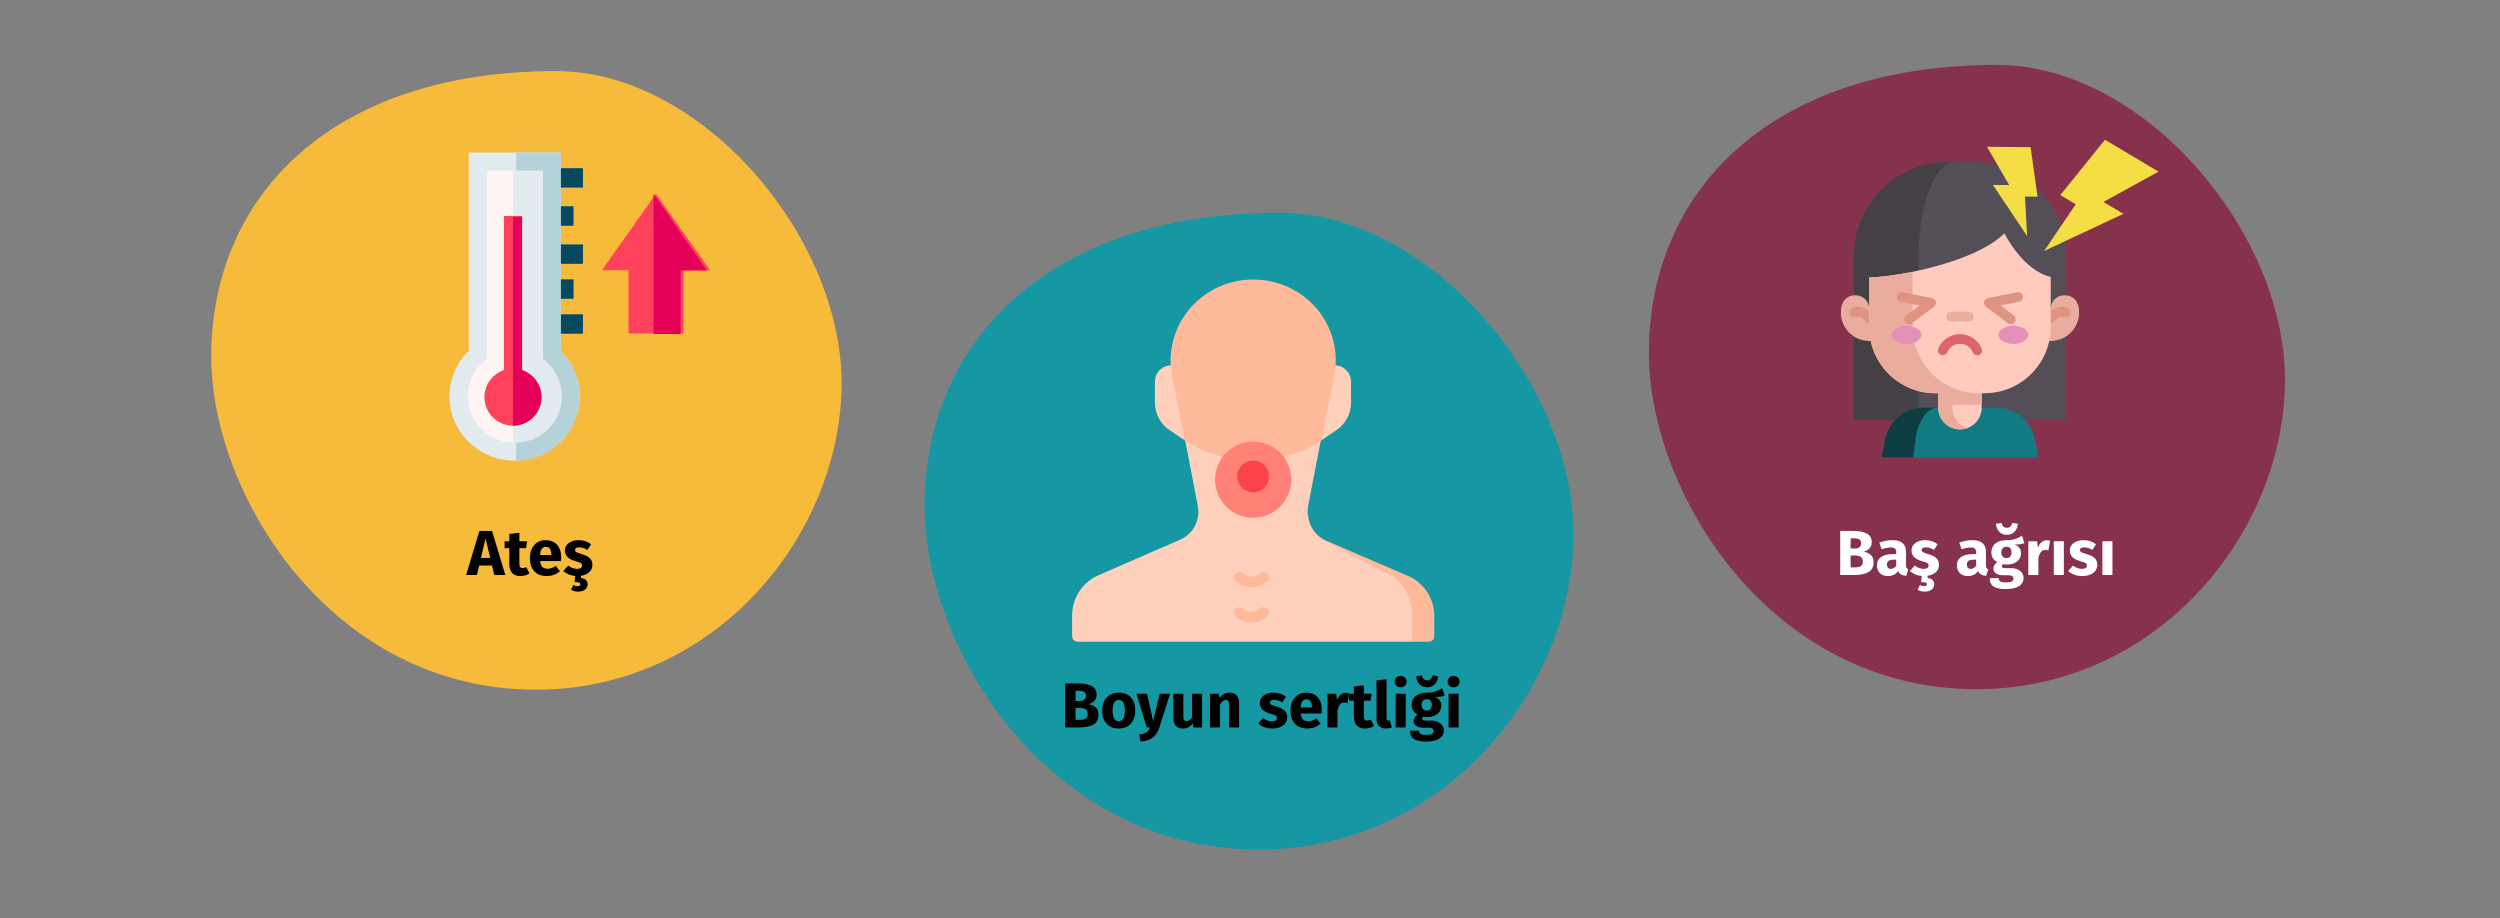 <?xml version="1.0" encoding="UTF-8"?>
<svg width="787px" height="289px" viewBox="0 0 787 289" version="1.1" xmlns="http://www.w3.org/2000/svg" xmlns:xlink="http://www.w3.org/1999/xlink">
    <rect x="0" y="0" width="787" height="289" fill="#808080" stroke="none"/>
    <title>Group 36@2x</title>
    <g id="Page-1" stroke="none" stroke-width="1" fill="none" fill-rule="evenodd">
        <g id="vorlage" transform="translate(-531, -12277)">
            <g id="Group-36" transform="translate(531.5, 12277)">
                <g id="Group-19">
                    <rect id="Rectangle" x="0" y="0" width="786" height="289"></rect>
                    <g id="Group" transform="translate(66, 22.375)" fill-rule="nonzero">
                        <path d="M102.21,194.746 C157.435,194.746 196.853,148.036 198.4,100.769 C199.946,53.502 154.87,0 108.584,0 C37.609,0 0,39.608 0,89.828 C0,133.51 37.904,194.746 102.21,194.746 Z" id="Oval-Copy-4" fill="#F7BB3C"></path>
                        <g id="fever2" transform="translate(75, 25.625)">
                            <polygon id="Path" fill="#0B799D" points="32 5 42 5 42 11 32 11"></polygon>
                            <polygon id="Path" fill="#07485E" points="32 5 42 5 42 11 32 11"></polygon>
                            <polygon id="Path" fill="#0B799D" points="31 17 39 17 39 23 31 23"></polygon>
                            <polygon id="Path" fill="#07485E" points="31 17 39 17 39 23 31 23"></polygon>
                            <polygon id="Path" fill="#0B799D" points="32 29 42 29 42 35 32 35"></polygon>
                            <polygon id="Path" fill="#07485E" points="32 29 42 29 42 35 32 35"></polygon>
                            <polygon id="Path" fill="#0B799D" points="31 40 39 40 39 46 31 46"></polygon>
                            <polygon id="Path" fill="#07485E" points="31 40 39 40 39 46 31 46"></polygon>
                            <polygon id="Path" fill="#0B799D" points="32 51 42 51 42 57 32 57"></polygon>
                            <polygon id="Path" fill="#07485E" points="32 51 42 51 42 57 32 57"></polygon>
                            <path d="M31.955,63.607 L31.955,3 L9.045,3 L9.045,63.607 C5.342,66.781 3,71.466 3,76.692 C3,86.251 10.835,94 20.5,94 C30.165,94 38,86.251 38,76.692 C38,71.466 35.658,66.781 31.955,63.607 Z" id="Path" fill="#FFF5F5"></path>
                            <path d="M31.783,63.607 L31.783,3 L20,3 L20,94 C29.941,94 38,86.251 38,76.692 C38,71.466 35.591,66.781 31.783,63.607 Z" id="Path" fill="#E1EBF0"></path>
                            <path d="M20.5,97 C9.196,97 0,87.934 0,76.79 C0,71.372 2.202,66.207 6.085,62.42 L6.085,0 L34.915,0 L34.915,62.42 C38.798,66.207 41,71.372 41,76.79 C41,87.934 31.804,97 20.5,97 Z M11.851,5.684 L11.851,64.958 L10.856,65.808 C7.621,68.571 5.766,72.574 5.766,76.79 C5.766,84.8 12.375,91.316 20.5,91.316 C28.625,91.316 35.234,84.8 35.234,76.79 C35.234,72.574 33.379,68.571 30.144,65.808 L29.149,64.958 L29.149,5.684 L11.851,5.684 Z" id="Shape" fill="#E1EBF0"></path>
                            <path d="M22.852,68.493 L22.852,20 L17.148,20 L17.148,68.493 C13.579,69.687 11,73.054 11,77.014 C11,81.969 15.037,86 20,86 C24.963,86 29,81.969 29,77.014 C29,73.054 26.421,69.687 22.852,68.493 Z" id="Path" fill="#FF415B"></path>
                            <polygon id="Path" fill="#FF415B" points="65 13 48 37.052 56.374 37.052 56.374 57 73.626 57 73.626 37.052 82 37.052"></polygon>
                            <path d="M35.063,62.42 L35.063,0 L21,0 L21,5.684 L29.438,5.684 L29.438,64.958 L30.409,65.808 C33.565,68.571 35.375,72.574 35.375,76.79 C35.375,84.8 28.926,91.316 21,91.316 L21,97 C32.028,97 41,87.934 41,76.79 C41,71.372 38.852,66.207 35.063,62.42 L35.063,62.42 Z" id="Path" fill="#B4D2D7"></path>
                            <g id="Group" transform="translate(20, 13)" fill="#E50058">
                                <path d="M8.938,64.051 C8.938,60.108 6.376,56.754 2.833,55.565 L2.833,7.273 L0,7.273 L0,73 C4.928,73 8.938,68.986 8.938,64.051 Z" id="Path"></path>
                                <polygon id="Path" points="44.252 0 44.252 44.147 52.75 44.147 52.75 24.133 61 24.133"></polygon>
                            </g>
                        </g>
                    </g>
                    <path d="M621.723,216.964 C677.455,216.964 717.235,169.824 718.796,122.124 C720.357,74.424 674.866,20.429 628.155,20.429 C556.529,20.429 518.574,60.401 518.574,111.082 C518.574,155.165 556.826,216.964 621.723,216.964 Z" id="Oval-Copy-4-2" fill="#87324C" fill-rule="nonzero"></path>
                    <g id="pain-(4)" transform="translate(579, 44)" fill-rule="nonzero">
                        <g id="Group" transform="translate(0, 7)">
                            <path d="M33.656,0.001 L41.341,0.001 C57.676,0.001 70.919,13.279 70.919,29.659 L70.919,81.225 L4.078,81.225 L4.078,29.659 C4.078,13.279 17.321,0.001 33.656,0.001 Z" id="Path" fill="#544F57"></path>
                            <path d="M36.006,0 C29.657,0 24.512,13.279 24.512,29.66 L24.512,81.225 L4.079,81.225 L4.079,29.66 C4.079,13.279 17.322,0 33.656,0 L36.006,0 Z" id="Path" fill="#454045"></path>
                            <path d="M62.219,93 L12.783,93 L13.989,87.111 C14.98,82.261 18.749,78.575 23.424,77.583 C24.245,77.408 25.095,77.317 25.964,77.317 L49.038,77.317 C49.904,77.317 50.754,77.408 51.575,77.583 C56.251,78.576 60.021,82.261 61.013,87.111 L62.219,93 Z" id="Path" fill="#117A83"></path>
                            <path d="M30.647,77.317 C30.132,77.317 29.628,77.407 29.14,77.583 C26.362,78.575 24.125,82.261 23.534,87.11 L22.818,93 L12.782,93 L13.988,87.11 C14.98,82.261 18.748,78.575 23.423,77.583 C24.245,77.407 25.095,77.317 25.963,77.317 L30.647,77.317 Z" id="Path" fill="#0D3D41"></path>
                            <path d="M44.339,65.864 L44.339,77.317 C44.339,81.103 41.277,84.174 37.501,84.174 C33.722,84.174 30.66,81.103 30.66,77.317 L30.66,65.864 L44.339,65.864 Z" id="Path" fill="#FFCBBE"></path>
                            <path d="M39.734,83.8 C39.034,84.041 38.283,84.174 37.501,84.174 C33.723,84.174 30.661,81.103 30.661,77.316 L30.661,65.863 L35.126,65.863 L35.126,77.316 C35.126,80.321 37.053,82.874 39.734,83.8 L39.734,83.8 Z" id="Path" fill="#EAAC9D"></path>
                            <path d="M8.929,56.327 C3.998,56.327 0,52.319 0,47.374 C0,46.693 0.076,46.031 0.219,45.394 C1.377,40.25 8.929,41.093 8.929,46.367 L66.071,46.367 C66.071,41.093 73.623,40.25 74.781,45.394 C74.924,46.031 75,46.693 75,47.374 C75,52.319 71.002,56.327 66.071,56.327" id="Path" fill="#EAAC9D"></path>
                            <path d="M8.93,50.724 C8.453,50.724 7.984,50.5 7.688,50.08 C7.656,50.035 6.251,48.113 4.767,48.714 C3.989,49.028 3.104,48.651 2.791,47.872 C2.477,47.092 2.853,46.205 3.631,45.89 C5.201,45.255 6.91,45.511 8.444,46.61 C9.477,47.351 10.105,48.233 10.174,48.331 C10.654,49.02 10.485,49.969 9.798,50.45 C9.533,50.636 9.23,50.724 8.93,50.724 L8.93,50.724 Z" id="Path" fill="#DF9380"></path>
                            <path d="M66.07,50.724 C65.77,50.724 65.467,50.636 65.203,50.45 C64.515,49.969 64.347,49.02 64.827,48.331 C64.895,48.233 65.524,47.351 66.557,46.61 C68.091,45.511 69.8,45.256 71.37,45.89 C72.148,46.205 72.523,47.092 72.21,47.872 C71.896,48.651 71.012,49.028 70.234,48.714 C68.739,48.108 67.331,50.054 67.317,50.073 C67.021,50.497 66.55,50.724 66.07,50.724 L66.07,50.724 Z" id="Path" fill="#DF9380"></path>
                            <polygon id="Path" fill="#EAAC9D" points="30.66 65.864 44.339 65.864 44.339 76.415 30.66 76.415"></polygon>
                            <path d="M66.07,36.167 L66.07,51.904 C66.07,63.435 56.748,72.785 45.246,72.785 L29.751,72.785 C18.252,72.785 8.927,63.437 8.927,51.904 L8.927,36.346 C12.473,36.243 17.352,35.636 22.608,34.565 C33.38,32.37 45.744,28.22 51.496,22.452 C51.496,22.452 57.186,34.111 66.07,36.167 Z" id="Path" fill="#FFCBBE"></path>
                            <path d="M43.433,72.785 L29.751,72.785 C18.252,72.785 8.927,63.437 8.927,51.904 L8.927,36.346 C12.473,36.243 17.352,35.636 22.608,34.565 L22.608,51.904 C22.608,63.435 31.931,72.785 43.433,72.785 L43.433,72.785 Z" id="Path" fill="#EAAC9D"></path>
                            <path d="M42.918,60.826 C42.326,60.826 41.763,60.476 41.518,59.894 C40.835,58.269 39.257,57.218 37.499,57.218 C35.74,57.218 34.162,58.268 33.479,59.894 C33.153,60.669 32.263,61.032 31.49,60.706 C30.718,60.379 30.355,59.486 30.681,58.712 C31.84,55.955 34.516,54.174 37.499,54.174 C40.481,54.174 43.157,55.955 44.316,58.712 C44.642,59.486 44.279,60.379 43.507,60.706 C43.315,60.787 43.115,60.826 42.918,60.826 Z" id="Path" fill="#DD636E"></path>
                            <g id="Oval" transform="translate(15.993, 51.551)" fill="#E490B7">
                                <ellipse cx="38.337" cy="2.852" rx="4.677" ry="2.852"></ellipse>
                                <ellipse cx="4.677" cy="2.852" rx="4.677" ry="2.852"></ellipse>
                            </g>
                            <path d="M40.282,50.169 L34.718,50.169 C33.879,50.169 33.2,49.488 33.2,48.647 C33.2,47.806 33.879,47.125 34.718,47.125 L40.282,47.125 C41.121,47.125 41.8,47.806 41.8,48.647 C41.8,49.488 41.121,50.169 40.282,50.169 Z" id="Path" fill="#EAAC9D"></path>
                            <g id="Path" transform="translate(17.639, 40.961)" fill="#DF9380">
                                <path d="M35.878,10.082 C35.563,10.082 35.245,9.985 34.973,9.782 L28.036,4.608 C27.555,4.249 27.329,3.64 27.461,3.053 C27.592,2.467 28.055,2.012 28.643,1.894 L37.902,0.03 C38.724,-0.135 39.524,0.399 39.69,1.223 C39.855,2.047 39.322,2.85 38.5,3.015 L32.585,4.206 L36.785,7.339 C37.458,7.841 37.598,8.794 37.097,9.469 C36.799,9.87 36.342,10.082 35.878,10.082 L35.878,10.082 Z"></path>
                                <path d="M3.842,10.082 C3.378,10.082 2.92,9.87 2.622,9.469 C2.122,8.794 2.262,7.84 2.935,7.339 L7.135,4.206 L1.22,3.015 C0.398,2.85 -0.135,2.047 0.03,1.223 C0.195,0.399 0.994,-0.135 1.817,0.03 L11.077,1.894 C11.665,2.012 12.128,2.466 12.259,3.053 C12.39,3.64 12.165,4.249 11.684,4.608 L4.746,9.781 C4.474,9.985 4.157,10.082 3.842,10.082 L3.842,10.082 Z"></path>
                            </g>
                        </g>
                        <g id="Group" transform="translate(46, 0)" fill="#F4DD45">
                            <polygon id="Path" points="37.133 0 54 10.034 36.657 19.575 42.946 23.317 18.005 35 27.944 20.301 23.084 17.409"></polygon>
                            <polygon id="Path" points="13.73 2.335 0 2.204 6.985 14.26 1.865 14.211 12.642 30.326 11.955 17.875 15.911 17.913"></polygon>
                        </g>
                    </g>
                    <g id="Group" transform="translate(290.557, 66.964)" fill-rule="nonzero">
                        <path d="M105.218,200.478 C162.068,200.478 202.646,152.392 204.238,103.734 C205.831,55.077 159.427,0 111.779,0 C38.716,0 0,40.774 0,92.471 C0,137.439 39.019,200.478 105.218,200.478 Z" id="Oval-Copy-4-4" fill="#1598A4"></path>
                        <g id="neck" transform="translate(46.443, 21.036)">
                            <path d="M105.711,93.291 L80.02,82.212 C76.687,80.776 74.477,77.586 74.279,74 L67,94 L107.129,114 L112.282,114 C113.231,114 114,113.233 114,112.286 L114,105.873 C114,100.405 110.742,95.46 105.711,93.291 L105.711,93.291 Z" id="Path" fill="#FFBA9C"></path>
                            <path d="M100.142,93.08 L78.884,81.892 C76.128,80.441 74.302,77.217 74.137,73.596 C74.128,73.42 74.121,73.243 74.121,73.065 C74.121,72.345 74.201,71.63 74.359,70.93 L78.273,50.71 L83.219,47.389 C86.088,45.462 87.811,42.219 87.811,38.749 L87.811,32.19 C87.811,29.342 85.534,27.03 82.713,27 L31.161,27 C28.34,27.03 26.063,29.342 26.063,32.19 L26.063,38.749 C26.063,42.22 27.786,45.462 30.654,47.389 L35.6,50.71 L39.514,70.931 C39.672,71.63 39.753,72.345 39.753,73.065 C39.753,76.901 37.489,80.369 33.993,81.892 L8.292,93.08 C3.258,95.273 0,100.269 0,105.791 L0,112.269 C0,113.225 0.769,114 1.718,114 L107,114 L107,105.791 C107,100.269 104.306,95.273 100.142,93.08 L100.142,93.08 Z" id="Path" fill="#FFD1BD"></path>
                            <path d="M82.997,25.166 C82.781,10.968 71.004,-0.233 56.558,0.004 C42.403,0.236 31,11.586 31,25.553 C31,27.376 31.196,29.153 31.565,30.868 L35.478,50.596 C48.511,59.135 65.489,59.135 78.522,50.596 C78.522,50.596 82.435,30.868 82.435,30.868 C82.831,29.032 83.027,27.124 82.997,25.166 Z" id="Path" fill="#FFBA9C"></path>
                            <circle id="Oval" fill="#FF8178" cx="57" cy="63" r="12"></circle>
                            <circle id="Oval" fill="#FC424B" cx="57" cy="62" r="5"></circle>
                            <g id="Group" transform="translate(51, 92)" fill="#FFBA9C">
                                <path d="M5.5,4.881 C3.695,4.881 1.89,4.22 0.516,2.897 C-0.172,2.234 -0.172,1.16 0.516,0.497 C1.204,-0.166 2.32,-0.166 3.008,0.497 C4.382,1.82 6.618,1.82 7.992,0.497 C8.68,-0.166 9.796,-0.166 10.484,0.497 C11.172,1.16 11.172,2.234 10.484,2.897 C9.11,4.22 7.305,4.881 5.5,4.881 Z" id="Path"></path>
                                <path d="M5.5,16 C3.695,16 1.89,15.338 0.516,14.015 C-0.172,13.353 -0.172,12.279 0.516,11.616 C1.204,10.953 2.32,10.953 3.008,11.616 C4.382,12.939 6.618,12.939 7.992,11.616 C8.68,10.953 9.796,10.953 10.484,11.616 C11.172,12.279 11.172,13.353 10.484,14.015 C9.11,15.338 7.305,16 5.5,16 Z" id="Path"></path>
                            </g>
                        </g>
                    </g>
                </g>
                <g id="Ateş-Copy-3" transform="translate(146.24, 167.14)" fill="#000000" fill-rule="nonzero">
                    <path d="M8.86,13.86 L8.14,10.88 L4.1,10.88 L3.4,13.86 L0,13.86 L4.18,0 L8.16,0 L12.34,13.86 L8.86,13.86 Z M4.66,8.5 L7.58,8.5 L6.12,2.38 L4.66,8.5 Z" id="Shape"></path>
                    <path d="M19.96,13.36 C19.573,13.627 19.123,13.833 18.61,13.98 C18.097,14.127 17.587,14.2 17.08,14.2 C14.76,14.187 13.6,12.907 13.6,10.36 L13.6,5.44 L12.1,5.44 L12.1,3.24 L13.6,3.24 L13.6,0.94 L16.76,0.58 L16.76,3.24 L19.2,3.24 L18.86,5.44 L16.76,5.44 L16.76,10.32 C16.76,10.813 16.84,11.167 17,11.38 C17.16,11.593 17.413,11.7 17.76,11.7 C18.12,11.7 18.5,11.587 18.9,11.36 L19.96,13.36 Z" id="Path"></path>
                    <path d="M29.92,8.34 C29.92,8.78 29.9,9.16 29.86,9.48 L23.28,9.48 C23.387,10.373 23.64,11 24.04,11.36 C24.44,11.72 24.993,11.9 25.7,11.9 C26.127,11.9 26.54,11.823 26.94,11.67 C27.34,11.517 27.773,11.28 28.24,10.96 L29.54,12.72 C28.3,13.707 26.92,14.2 25.4,14.2 C23.68,14.2 22.36,13.693 21.44,12.68 C20.52,11.667 20.06,10.307 20.06,8.6 C20.06,7.52 20.253,6.55 20.64,5.69 C21.027,4.83 21.593,4.15 22.34,3.65 C23.087,3.15 23.98,2.9 25.02,2.9 C26.553,2.9 27.753,3.38 28.62,4.34 C29.487,5.3 29.92,6.633 29.92,8.34 Z M26.82,7.44 C26.793,5.813 26.22,5 25.1,5 C24.553,5 24.13,5.2 23.83,5.6 C23.53,6 23.347,6.66 23.28,7.58 L26.82,7.58 L26.82,7.44 Z" id="Shape"></path>
                    <path d="M39.74,10.7 C39.74,11.62 39.41,12.38 38.75,12.98 C38.09,13.58 37.227,13.96 36.16,14.12 L36.16,14.82 C36.867,14.9 37.39,15.11 37.73,15.45 C38.07,15.79 38.24,16.24 38.24,16.8 C38.24,17.48 37.97,18.033 37.43,18.46 C36.89,18.887 36.167,19.1 35.26,19.1 C34.807,19.1 34.387,19.043 34,18.93 C33.613,18.817 33.287,18.673 33.02,18.5 L33.74,17.04 C34.193,17.267 34.62,17.38 35.02,17.38 C35.647,17.38 35.96,17.18 35.96,16.78 C35.96,16.54 35.813,16.367 35.52,16.26 C35.227,16.153 34.76,16.1 34.12,16.1 L34.34,14.18 C33.593,14.113 32.9,13.943 32.26,13.67 C31.62,13.397 31.06,13.047 30.58,12.62 L32.12,10.9 C33.013,11.593 33.953,11.94 34.94,11.94 C35.42,11.94 35.797,11.853 36.07,11.68 C36.343,11.507 36.48,11.26 36.48,10.94 C36.48,10.687 36.427,10.487 36.32,10.34 C36.213,10.193 36.007,10.057 35.7,9.93 C35.393,9.803 34.907,9.647 34.24,9.46 C33.187,9.153 32.4,8.727 31.88,8.18 C31.36,7.633 31.1,6.953 31.1,6.14 C31.1,5.527 31.277,4.977 31.63,4.49 C31.983,4.003 32.49,3.617 33.15,3.33 C33.81,3.043 34.573,2.9 35.44,2.9 C36.2,2.9 36.913,3.013 37.58,3.24 C38.247,3.467 38.833,3.787 39.34,4.2 L38.18,5.98 C37.313,5.433 36.44,5.16 35.56,5.16 C35.147,5.16 34.83,5.23 34.61,5.37 C34.39,5.51 34.28,5.707 34.28,5.96 C34.28,6.16 34.33,6.323 34.43,6.45 C34.53,6.577 34.733,6.707 35.04,6.84 C35.347,6.973 35.82,7.133 36.46,7.32 C37.567,7.64 38.39,8.057 38.93,8.57 C39.47,9.083 39.74,9.793 39.74,10.7 Z" id="Path"></path>
                </g>
                <g id="Boyun-sertliği-Copy" transform="translate(334.8, 212.6)" fill="#000000" fill-rule="nonzero">
                    <path d="M7.38,9.06 C8.3,9.233 9.05,9.573 9.63,10.08 C10.21,10.587 10.5,11.347 10.5,12.36 C10.5,13.84 9.97,14.883 8.91,15.49 C7.85,16.097 6.367,16.4 4.46,16.4 L0,16.4 L0,2.54 L3.92,2.54 C5.867,2.54 7.353,2.817 8.38,3.37 C9.407,3.923 9.92,4.827 9.92,6.08 C9.92,6.893 9.677,7.55 9.19,8.05 C8.703,8.55 8.1,8.887 7.38,9.06 Z M3.28,4.86 L3.28,8.08 L4.5,8.08 C5.887,8.08 6.58,7.52 6.58,6.4 C6.58,5.84 6.393,5.443 6.02,5.21 C5.647,4.977 5.053,4.86 4.24,4.86 L3.28,4.86 Z M4.48,14.02 C5.347,14.02 6.003,13.89 6.45,13.63 C6.897,13.37 7.12,12.887 7.12,12.18 C7.12,10.9 6.32,10.26 4.72,10.26 L3.28,10.26 L3.28,14.02 L4.48,14.02 Z" id="Shape"></path>
                    <path d="M16.88,5.44 C18.507,5.44 19.78,5.937 20.7,6.93 C21.62,7.923 22.08,9.313 22.08,11.1 C22.08,12.233 21.87,13.223 21.45,14.07 C21.03,14.917 20.43,15.573 19.65,16.04 C18.87,16.507 17.947,16.74 16.88,16.74 C15.267,16.74 13.997,16.243 13.07,15.25 C12.143,14.257 11.68,12.867 11.68,11.08 C11.68,9.947 11.89,8.957 12.31,8.11 C12.73,7.263 13.33,6.607 14.11,6.14 C14.89,5.673 15.813,5.44 16.88,5.44 Z M16.88,7.76 C16.24,7.76 15.76,8.03 15.44,8.57 C15.12,9.11 14.96,9.947 14.96,11.08 C14.96,12.24 15.117,13.087 15.43,13.62 C15.743,14.153 16.227,14.42 16.88,14.42 C17.52,14.42 18,14.15 18.32,13.61 C18.64,13.07 18.8,12.233 18.8,11.1 C18.8,9.94 18.643,9.093 18.33,8.56 C18.017,8.027 17.533,7.76 16.88,7.76 Z" id="Shape"></path>
                    <path d="M29.66,16.42 C29.233,17.793 28.537,18.85 27.57,19.59 C26.603,20.33 25.307,20.747 23.68,20.84 L23.34,18.62 C24.353,18.487 25.103,18.26 25.59,17.94 C26.077,17.62 26.467,17.107 26.76,16.4 L25.68,16.4 L22.44,5.78 L25.8,5.78 L27.7,14.38 L29.78,5.78 L33.04,5.78 L29.66,16.42 Z" id="Path"></path>
                    <path d="M43.12,16.4 L40.38,16.4 L40.24,15.06 C39.467,16.18 38.393,16.74 37.02,16.74 C36.047,16.74 35.31,16.447 34.81,15.86 C34.31,15.273 34.06,14.453 34.06,13.4 L34.06,5.78 L37.22,5.78 L37.22,13 C37.22,13.52 37.303,13.883 37.47,14.09 C37.637,14.297 37.893,14.4 38.24,14.4 C38.907,14.4 39.48,13.987 39.96,13.16 L39.96,5.78 L43.12,5.78 L43.12,16.4 Z" id="Path"></path>
                    <path d="M51.82,5.44 C52.74,5.44 53.46,5.72 53.98,6.28 C54.5,6.84 54.76,7.627 54.76,8.64 L54.76,16.4 L51.6,16.4 L51.6,9.18 C51.6,8.647 51.517,8.277 51.35,8.07 C51.183,7.863 50.933,7.76 50.6,7.76 C49.96,7.76 49.347,8.22 48.76,9.14 L48.76,16.4 L45.6,16.4 L45.6,5.78 L48.36,5.78 L48.58,7.04 C49.033,6.507 49.523,6.107 50.05,5.84 C50.577,5.573 51.167,5.44 51.82,5.44 Z" id="Path"></path>
                    <path d="M65.62,5.44 C66.38,5.44 67.093,5.553 67.76,5.78 C68.427,6.007 69.013,6.327 69.52,6.74 L68.36,8.52 C67.493,7.973 66.62,7.7 65.74,7.7 C65.327,7.7 65.01,7.77 64.79,7.91 C64.57,8.05 64.46,8.247 64.46,8.5 C64.46,8.7 64.51,8.863 64.61,8.99 C64.71,9.117 64.913,9.247 65.22,9.38 C65.527,9.513 66,9.673 66.64,9.86 C67.747,10.18 68.57,10.597 69.11,11.11 C69.65,11.623 69.92,12.333 69.92,13.24 C69.92,13.96 69.713,14.583 69.3,15.11 C68.887,15.637 68.32,16.04 67.6,16.32 C66.88,16.6 66.08,16.74 65.2,16.74 C64.307,16.74 63.477,16.6 62.71,16.32 C61.943,16.04 61.293,15.653 60.76,15.16 L62.3,13.44 C63.193,14.133 64.133,14.48 65.12,14.48 C65.6,14.48 65.977,14.393 66.25,14.22 C66.523,14.047 66.66,13.8 66.66,13.48 C66.66,13.227 66.607,13.027 66.5,12.88 C66.393,12.733 66.187,12.597 65.88,12.47 C65.573,12.343 65.087,12.187 64.42,12 C63.367,11.693 62.58,11.267 62.06,10.72 C61.54,10.173 61.28,9.493 61.28,8.68 C61.28,8.067 61.457,7.517 61.81,7.03 C62.163,6.543 62.67,6.157 63.33,5.87 C63.99,5.583 64.753,5.44 65.62,5.44 Z" id="Path"></path>
                    <path d="M80.8,10.88 C80.8,11.32 80.78,11.7 80.74,12.02 L74.16,12.02 C74.267,12.913 74.52,13.54 74.92,13.9 C75.32,14.26 75.873,14.44 76.58,14.44 C77.007,14.44 77.42,14.363 77.82,14.21 C78.22,14.057 78.653,13.82 79.12,13.5 L80.42,15.26 C79.18,16.247 77.8,16.74 76.28,16.74 C74.56,16.74 73.24,16.233 72.32,15.22 C71.4,14.207 70.94,12.847 70.94,11.14 C70.94,10.06 71.133,9.09 71.52,8.23 C71.907,7.37 72.473,6.69 73.22,6.19 C73.967,5.69 74.86,5.44 75.9,5.44 C77.433,5.44 78.633,5.92 79.5,6.88 C80.367,7.84 80.8,9.173 80.8,10.88 Z M77.7,9.98 C77.673,8.353 77.1,7.54 75.98,7.54 C75.433,7.54 75.01,7.74 74.71,8.14 C74.41,8.54 74.227,9.2 74.16,10.12 L77.7,10.12 L77.7,9.98 Z" id="Shape"></path>
                    <path d="M88.34,5.48 C88.727,5.48 89.08,5.527 89.4,5.62 L88.9,8.68 C88.5,8.587 88.18,8.54 87.94,8.54 C87.313,8.54 86.837,8.757 86.51,9.19 C86.183,9.623 85.927,10.273 85.74,11.14 L85.74,16.4 L82.58,16.4 L82.58,5.78 L85.34,5.78 L85.6,7.84 C85.84,7.107 86.203,6.53 86.69,6.11 C87.177,5.69 87.727,5.48 88.34,5.48 Z" id="Path"></path>
                    <path d="M97.26,15.9 C96.873,16.167 96.423,16.373 95.91,16.52 C95.397,16.667 94.887,16.74 94.38,16.74 C92.06,16.727 90.9,15.447 90.9,12.9 L90.9,7.98 L89.4,7.98 L89.4,5.78 L90.9,5.78 L90.9,3.48 L94.06,3.12 L94.06,5.78 L96.5,5.78 L96.16,7.98 L94.06,7.98 L94.06,12.86 C94.06,13.353 94.14,13.707 94.3,13.92 C94.46,14.133 94.713,14.24 95.06,14.24 C95.42,14.24 95.8,14.127 96.2,13.9 L97.26,15.9 Z" id="Path"></path>
                    <path d="M100.94,16.74 C100.02,16.74 99.303,16.477 98.79,15.95 C98.277,15.423 98.02,14.673 98.02,13.7 L98.02,1.56 L101.18,1.22 L101.18,13.58 C101.18,14.02 101.36,14.24 101.72,14.24 C101.907,14.24 102.08,14.207 102.24,14.14 L102.86,16.38 C102.287,16.62 101.647,16.74 100.94,16.74 Z" id="Path"></path>
                    <path d="M107.22,5.78 L107.22,16.4 L104.06,16.4 L104.06,5.78 L107.22,5.78 Z M105.62,0.18 C106.167,0.18 106.617,0.35 106.97,0.69 C107.323,1.03 107.5,1.46 107.5,1.98 C107.5,2.5 107.323,2.93 106.97,3.27 C106.617,3.61 106.167,3.78 105.62,3.78 C105.073,3.78 104.627,3.61 104.28,3.27 C103.933,2.93 103.76,2.5 103.76,1.98 C103.76,1.46 103.933,1.03 104.28,0.69 C104.627,0.35 105.073,0.18 105.62,0.18 Z" id="Shape"></path>
                    <path d="M119.48,6.4 C118.787,6.68 117.767,6.82 116.42,6.82 C117.113,7.113 117.62,7.473 117.94,7.9 C118.26,8.327 118.42,8.88 118.42,9.56 C118.42,10.24 118.24,10.85 117.88,11.39 C117.52,11.93 117.003,12.353 116.33,12.66 C115.657,12.967 114.867,13.12 113.96,13.12 C113.533,13.12 113.127,13.08 112.74,13 C112.633,13.053 112.55,13.137 112.49,13.25 C112.43,13.363 112.4,13.48 112.4,13.6 C112.4,13.8 112.477,13.957 112.63,14.07 C112.783,14.183 113.093,14.24 113.56,14.24 L115.16,14.24 C115.973,14.24 116.687,14.373 117.3,14.64 C117.913,14.907 118.387,15.273 118.72,15.74 C119.053,16.207 119.22,16.733 119.22,17.32 C119.22,18.427 118.743,19.29 117.79,19.91 C116.837,20.53 115.46,20.84 113.66,20.84 C112.367,20.84 111.347,20.703 110.6,20.43 C109.853,20.157 109.33,19.773 109.03,19.28 C108.73,18.787 108.58,18.167 108.58,17.42 L111.42,17.42 C111.42,17.74 111.483,17.993 111.61,18.18 C111.737,18.367 111.967,18.507 112.3,18.6 C112.633,18.693 113.113,18.74 113.74,18.74 C114.607,18.74 115.207,18.637 115.54,18.43 C115.873,18.223 116.04,17.927 116.04,17.54 C116.04,17.22 115.913,16.967 115.66,16.78 C115.407,16.593 115.027,16.5 114.52,16.5 L112.98,16.5 C111.887,16.5 111.07,16.303 110.53,15.91 C109.99,15.517 109.72,15.013 109.72,14.4 C109.72,14.013 109.833,13.637 110.06,13.27 C110.287,12.903 110.593,12.6 110.98,12.36 C110.313,12 109.83,11.577 109.53,11.09 C109.23,10.603 109.08,10.013 109.08,9.32 C109.08,8.133 109.507,7.19 110.36,6.49 C111.213,5.79 112.34,5.44 113.74,5.44 C114.807,5.467 115.71,5.36 116.45,5.12 C117.19,4.88 117.953,4.527 118.74,4.06 L119.48,6.4 Z M113.82,7.52 C113.327,7.52 112.937,7.677 112.65,7.99 C112.363,8.303 112.22,8.733 112.22,9.28 C112.22,9.853 112.363,10.297 112.65,10.61 C112.937,10.923 113.327,11.08 113.82,11.08 C114.34,11.08 114.737,10.927 115.01,10.62 C115.283,10.313 115.42,9.853 115.42,9.24 C115.42,8.093 114.887,7.52 113.82,7.52 Z M113.96,3.76 C112.947,3.76 112.14,3.437 111.54,2.79 C110.94,2.143 110.6,1.313 110.52,0.3 L112.26,0 C112.513,1.04 113.08,1.56 113.96,1.56 C114.827,1.56 115.4,1.04 115.68,0 L117.42,0.3 C117.34,1.3 116.997,2.127 116.39,2.78 C115.783,3.433 114.973,3.76 113.96,3.76 Z" id="Shape"></path>
                    <path d="M123.88,5.78 L123.88,16.4 L120.72,16.4 L120.72,5.78 L123.88,5.78 Z M122.28,0.18 C122.827,0.18 123.277,0.35 123.63,0.69 C123.983,1.03 124.16,1.46 124.16,1.98 C124.16,2.5 123.983,2.93 123.63,3.27 C123.277,3.61 122.827,3.78 122.28,3.78 C121.733,3.78 121.287,3.61 120.94,3.27 C120.593,2.93 120.42,2.5 120.42,1.98 C120.42,1.46 120.593,1.03 120.94,0.69 C121.287,0.35 121.733,0.18 122.28,0.18 Z" id="Shape"></path>
                </g>
                <g id="Baş-ağrısı-Copy" transform="translate(578.8, 164.6)" fill="#FFFFFF" fill-rule="nonzero">
                    <path d="M7.38,9.06 C8.3,9.233 9.05,9.573 9.63,10.08 C10.21,10.587 10.5,11.347 10.5,12.36 C10.5,13.84 9.97,14.883 8.91,15.49 C7.85,16.097 6.367,16.4 4.46,16.4 L-2.27373675e-13,16.4 L-2.27373675e-13,2.54 L3.92,2.54 C5.867,2.54 7.353,2.817 8.38,3.37 C9.407,3.923 9.92,4.827 9.92,6.08 C9.92,6.893 9.677,7.55 9.19,8.05 C8.703,8.55 8.1,8.887 7.38,9.06 Z M3.28,4.86 L3.28,8.08 L4.5,8.08 C5.887,8.08 6.58,7.52 6.58,6.4 C6.58,5.84 6.393,5.443 6.02,5.21 C5.647,4.977 5.053,4.86 4.24,4.86 L3.28,4.86 Z M4.48,14.02 C5.347,14.02 6.003,13.89 6.45,13.63 C6.897,13.37 7.12,12.887 7.12,12.18 C7.12,10.9 6.32,10.26 4.72,10.26 L3.28,10.26 L3.28,14.02 L4.48,14.02 Z" id="Shape"></path>
                    <path d="M20.72,13.32 C20.72,13.72 20.777,14.013 20.89,14.2 C21.003,14.387 21.187,14.527 21.44,14.62 L20.78,16.68 C20.127,16.627 19.593,16.483 19.18,16.25 C18.767,16.017 18.447,15.647 18.22,15.14 C17.527,16.207 16.46,16.74 15.02,16.74 C13.967,16.74 13.127,16.433 12.5,15.82 C11.873,15.207 11.56,14.407 11.56,13.42 C11.56,12.26 11.987,11.373 12.84,10.76 C13.693,10.147 14.927,9.84 16.54,9.84 L17.62,9.84 L17.62,9.38 C17.62,8.753 17.487,8.323 17.22,8.09 C16.953,7.857 16.487,7.74 15.82,7.74 C15.473,7.74 15.053,7.79 14.56,7.89 C14.067,7.99 13.56,8.127 13.04,8.3 L12.32,6.22 C12.987,5.967 13.67,5.773 14.37,5.64 C15.07,5.507 15.72,5.44 16.32,5.44 C17.84,5.44 18.953,5.753 19.66,6.38 C20.367,7.007 20.72,7.947 20.72,9.2 L20.72,13.32 Z M15.94,14.48 C16.66,14.48 17.22,14.14 17.62,13.46 L17.62,11.58 L16.84,11.58 C16.12,11.58 15.583,11.707 15.23,11.96 C14.877,12.213 14.7,12.607 14.7,13.14 C14.7,13.567 14.81,13.897 15.03,14.13 C15.25,14.363 15.553,14.48 15.94,14.48 Z" id="Shape"></path>
                    <path d="M31.08,13.24 C31.08,14.16 30.75,14.92 30.09,15.52 C29.43,16.12 28.567,16.5 27.5,16.66 L27.5,17.36 C28.207,17.44 28.73,17.65 29.07,17.99 C29.41,18.33 29.58,18.78 29.58,19.34 C29.58,20.02 29.31,20.573 28.77,21 C28.23,21.427 27.507,21.64 26.6,21.64 C26.147,21.64 25.727,21.583 25.34,21.47 C24.953,21.357 24.627,21.213 24.36,21.04 L25.08,19.58 C25.533,19.807 25.96,19.92 26.36,19.92 C26.987,19.92 27.3,19.72 27.3,19.32 C27.3,19.08 27.153,18.907 26.86,18.8 C26.567,18.693 26.1,18.64 25.46,18.64 L25.68,16.72 C24.933,16.653 24.24,16.483 23.6,16.21 C22.96,15.937 22.4,15.587 21.92,15.16 L23.46,13.44 C24.353,14.133 25.293,14.48 26.28,14.48 C26.76,14.48 27.137,14.393 27.41,14.22 C27.683,14.047 27.82,13.8 27.82,13.48 C27.82,13.227 27.767,13.027 27.66,12.88 C27.553,12.733 27.347,12.597 27.04,12.47 C26.733,12.343 26.247,12.187 25.58,12 C24.527,11.693 23.74,11.267 23.22,10.72 C22.7,10.173 22.44,9.493 22.44,8.68 C22.44,8.067 22.617,7.517 22.97,7.03 C23.323,6.543 23.83,6.157 24.49,5.87 C25.15,5.583 25.913,5.44 26.78,5.44 C27.54,5.44 28.253,5.553 28.92,5.78 C29.587,6.007 30.173,6.327 30.68,6.74 L29.52,8.52 C28.653,7.973 27.78,7.7 26.9,7.7 C26.487,7.7 26.17,7.77 25.95,7.91 C25.73,8.05 25.62,8.247 25.62,8.5 C25.62,8.7 25.67,8.863 25.77,8.99 C25.87,9.117 26.073,9.247 26.38,9.38 C26.687,9.513 27.16,9.673 27.8,9.86 C28.907,10.18 29.73,10.597 30.27,11.11 C30.81,11.623 31.08,12.333 31.08,13.24 Z" id="Path"></path>
                    <path d="M45.88,13.32 C45.88,13.72 45.937,14.013 46.05,14.2 C46.163,14.387 46.347,14.527 46.6,14.62 L45.94,16.68 C45.287,16.627 44.753,16.483 44.34,16.25 C43.927,16.017 43.607,15.647 43.38,15.14 C42.687,16.207 41.62,16.74 40.18,16.74 C39.127,16.74 38.287,16.433 37.66,15.82 C37.033,15.207 36.72,14.407 36.72,13.42 C36.72,12.26 37.147,11.373 38,10.76 C38.853,10.147 40.087,9.84 41.7,9.84 L42.78,9.84 L42.78,9.38 C42.78,8.753 42.647,8.323 42.38,8.09 C42.113,7.857 41.647,7.74 40.98,7.74 C40.633,7.74 40.213,7.79 39.72,7.89 C39.227,7.99 38.72,8.127 38.2,8.3 L37.48,6.22 C38.147,5.967 38.83,5.773 39.53,5.64 C40.23,5.507 40.88,5.44 41.48,5.44 C43,5.44 44.113,5.753 44.82,6.38 C45.527,7.007 45.88,7.947 45.88,9.2 L45.88,13.32 Z M41.1,14.48 C41.82,14.48 42.38,14.14 42.78,13.46 L42.78,11.58 L42,11.58 C41.28,11.58 40.743,11.707 40.39,11.96 C40.037,12.213 39.86,12.607 39.86,13.14 C39.86,13.567 39.97,13.897 40.19,14.13 C40.41,14.363 40.713,14.48 41.1,14.48 Z" id="Shape"></path>
                    <path d="M57.98,6.4 C57.287,6.68 56.267,6.82 54.92,6.82 C55.613,7.113 56.12,7.473 56.44,7.9 C56.76,8.327 56.92,8.88 56.92,9.56 C56.92,10.24 56.74,10.85 56.38,11.39 C56.02,11.93 55.503,12.353 54.83,12.66 C54.157,12.967 53.367,13.12 52.46,13.12 C52.033,13.12 51.627,13.08 51.24,13 C51.133,13.053 51.05,13.137 50.99,13.25 C50.93,13.363 50.9,13.48 50.9,13.6 C50.9,13.8 50.977,13.957 51.13,14.07 C51.283,14.183 51.593,14.24 52.06,14.24 L53.66,14.24 C54.473,14.24 55.187,14.373 55.8,14.64 C56.413,14.907 56.887,15.273 57.22,15.74 C57.553,16.207 57.72,16.733 57.72,17.32 C57.72,18.427 57.243,19.29 56.29,19.91 C55.337,20.53 53.96,20.84 52.16,20.84 C50.867,20.84 49.847,20.703 49.1,20.43 C48.353,20.157 47.83,19.773 47.53,19.28 C47.23,18.787 47.08,18.167 47.08,17.42 L49.92,17.42 C49.92,17.74 49.983,17.993 50.11,18.18 C50.237,18.367 50.467,18.507 50.8,18.6 C51.133,18.693 51.613,18.74 52.24,18.74 C53.107,18.74 53.707,18.637 54.04,18.43 C54.373,18.223 54.54,17.927 54.54,17.54 C54.54,17.22 54.413,16.967 54.16,16.78 C53.907,16.593 53.527,16.5 53.02,16.5 L51.48,16.5 C50.387,16.5 49.57,16.303 49.03,15.91 C48.49,15.517 48.22,15.013 48.22,14.4 C48.22,14.013 48.333,13.637 48.56,13.27 C48.787,12.903 49.093,12.6 49.48,12.36 C48.813,12 48.33,11.577 48.03,11.09 C47.73,10.603 47.58,10.013 47.58,9.32 C47.58,8.133 48.007,7.19 48.86,6.49 C49.713,5.79 50.84,5.44 52.24,5.44 C53.307,5.467 54.21,5.36 54.95,5.12 C55.69,4.88 56.453,4.527 57.24,4.06 L57.98,6.4 Z M52.32,7.52 C51.827,7.52 51.437,7.677 51.15,7.99 C50.863,8.303 50.72,8.733 50.72,9.28 C50.72,9.853 50.863,10.297 51.15,10.61 C51.437,10.923 51.827,11.08 52.32,11.08 C52.84,11.08 53.237,10.927 53.51,10.62 C53.783,10.313 53.92,9.853 53.92,9.24 C53.92,8.093 53.387,7.52 52.32,7.52 Z M52.46,3.76 C51.447,3.76 50.64,3.437 50.04,2.79 C49.44,2.143 49.1,1.313 49.02,0.3 L50.76,0 C51.013,1.04 51.58,1.56 52.46,1.56 C53.327,1.56 53.9,1.04 54.18,0 L55.92,0.3 C55.84,1.3 55.497,2.127 54.89,2.78 C54.283,3.433 53.473,3.76 52.46,3.76 Z" id="Shape"></path>
                    <path d="M64.98,5.48 C65.367,5.48 65.72,5.527 66.04,5.62 L65.54,8.68 C65.14,8.587 64.82,8.54 64.58,8.54 C63.953,8.54 63.477,8.757 63.15,9.19 C62.823,9.623 62.567,10.273 62.38,11.14 L62.38,16.4 L59.22,16.4 L59.22,5.78 L61.98,5.78 L62.24,7.84 C62.48,7.107 62.843,6.53 63.33,6.11 C63.817,5.69 64.367,5.48 64.98,5.48 Z" id="Path"></path>
                    <polygon id="Path" points="70.4 5.78 70.4 16.4 67.24 16.4 67.24 5.78"></polygon>
                    <path d="M76.62,5.44 C77.38,5.44 78.093,5.553 78.76,5.78 C79.427,6.007 80.013,6.327 80.52,6.74 L79.36,8.52 C78.493,7.973 77.62,7.7 76.74,7.7 C76.327,7.7 76.01,7.77 75.79,7.91 C75.57,8.05 75.46,8.247 75.46,8.5 C75.46,8.7 75.51,8.863 75.61,8.99 C75.71,9.117 75.913,9.247 76.22,9.38 C76.527,9.513 77,9.673 77.64,9.86 C78.747,10.18 79.57,10.597 80.11,11.11 C80.65,11.623 80.92,12.333 80.92,13.24 C80.92,13.96 80.713,14.583 80.3,15.11 C79.887,15.637 79.32,16.04 78.6,16.32 C77.88,16.6 77.08,16.74 76.2,16.74 C75.307,16.74 74.477,16.6 73.71,16.32 C72.943,16.04 72.293,15.653 71.76,15.16 L73.3,13.44 C74.193,14.133 75.133,14.48 76.12,14.48 C76.6,14.48 76.977,14.393 77.25,14.22 C77.523,14.047 77.66,13.8 77.66,13.48 C77.66,13.227 77.607,13.027 77.5,12.88 C77.393,12.733 77.187,12.597 76.88,12.47 C76.573,12.343 76.087,12.187 75.42,12 C74.367,11.693 73.58,11.267 73.06,10.72 C72.54,10.173 72.28,9.493 72.28,8.68 C72.28,8.067 72.457,7.517 72.81,7.03 C73.163,6.543 73.67,6.157 74.33,5.87 C74.99,5.583 75.753,5.44 76.62,5.44 Z" id="Path"></path>
                    <polygon id="Path" points="85.7 5.78 85.7 16.4 82.54 16.4 82.54 5.78"></polygon>
                </g>
            </g>
        </g>
    </g>
</svg>